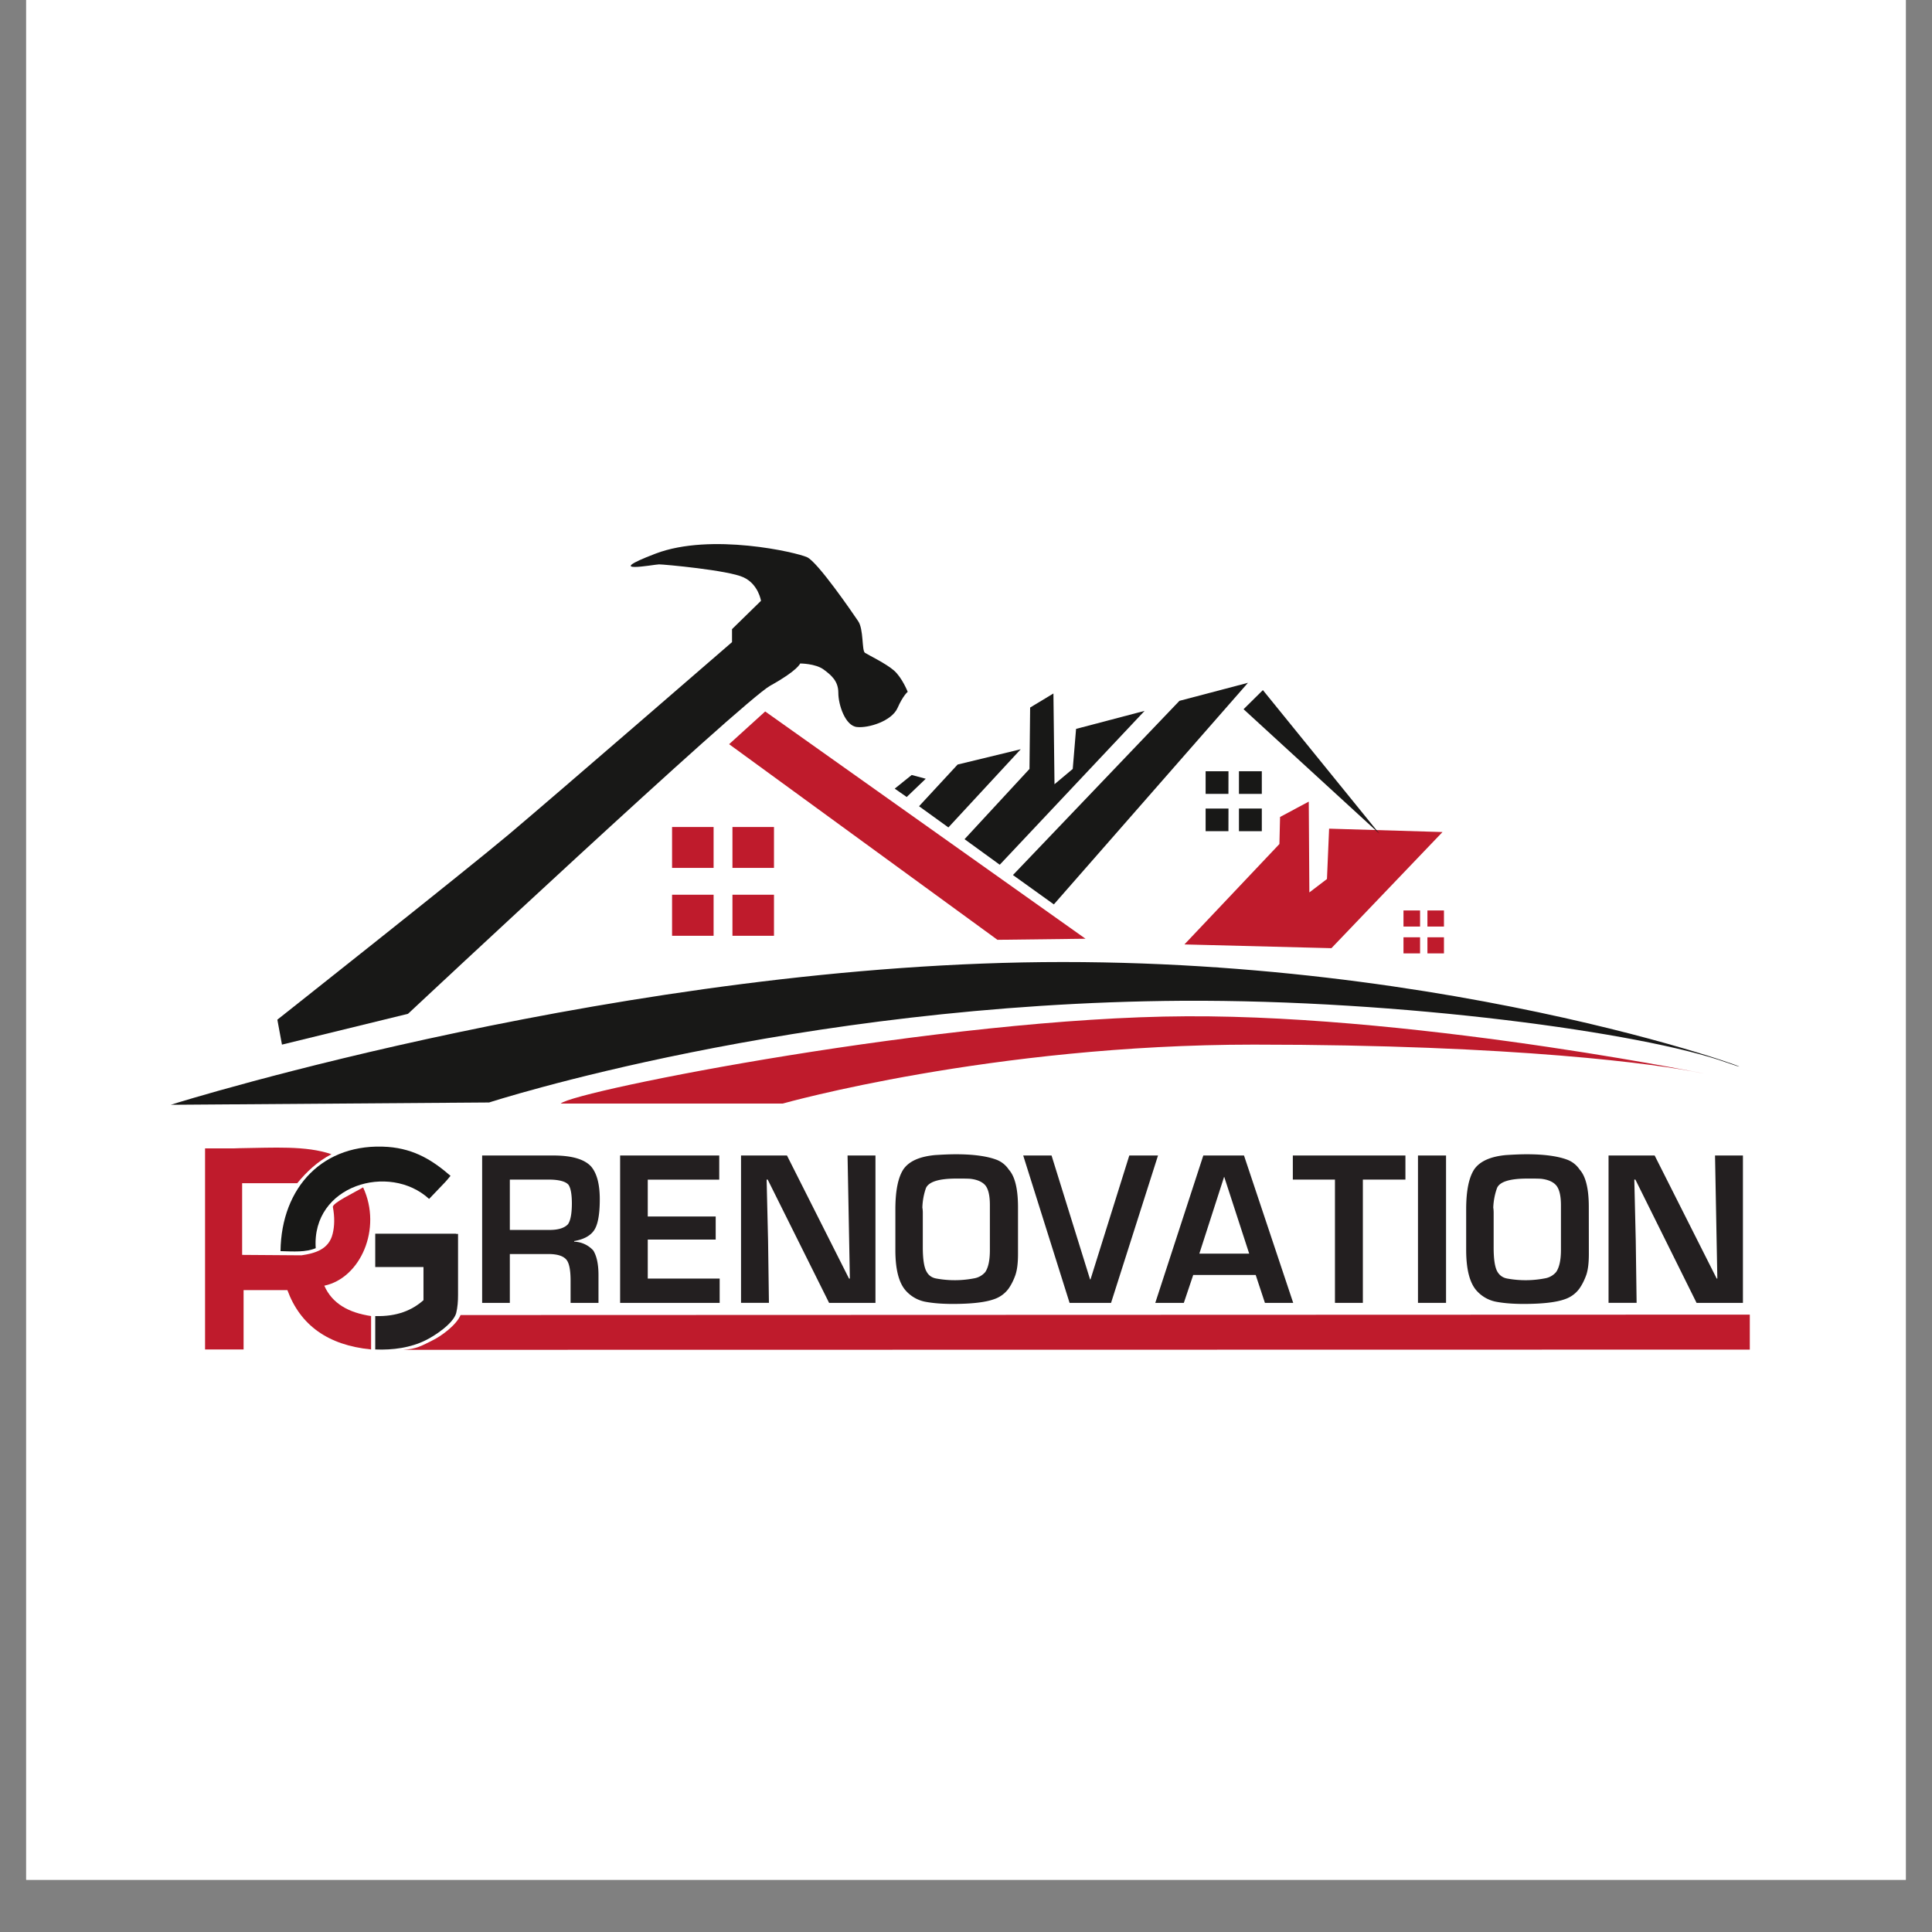 <?xml version="1.0" encoding="UTF-8"?>
<svg data-bbox="0.488 0 35.024 35.027" height="48" viewBox="0 0 36 36" width="48" xmlns="http://www.w3.org/2000/svg" data-type="color">
    <rect x="0" y="0" width="36" height="36" fill="#808080" stroke="none"/>
    <g>
        <defs>
            <clipPath id="5a9aa7ce-1db5-4cbf-b8f9-ad41d0d10a01">
                <path d="M.488 0h35.024v35.027H.488Zm0 0"/>
            </clipPath>
        </defs>
        <g clip-path="url(#5a9aa7ce-1db5-4cbf-b8f9-ad41d0d10a01)">
            <path d="M.488 0h35.024v35.027H.488Zm0 0" fill="#ffffff" data-color="1"/>
            <path d="M.488 0h35.024v35.027H.488Zm0 0" fill="#ffffff" data-color="1"/>
        </g>
        <path d="m22.07 17.598 2.739.07 2.07-2.164-2.113-.063-.04.938-.328.25-.011-1.692-.535.286-.012.504Zm0 0" fill="#bf1b2c" data-color="2"/>
        <path d="m23.172 13.215.36-.356 2.171 2.676Zm0 0" fill="#181817" data-color="3"/>
        <path d="m23.254 12.723-3.617 4.129-.762-.547 3.102-3.246Zm0 0" fill="#181817" data-color="3"/>
        <path d="m18.629 16.113-.656-.476 1.21-1.309.012-1.144.434-.262.02 1.691.34-.285.062-.746 1.277-.336Zm0 0" fill="#181817" data-color="3"/>
        <path d="m17.672 15.418-.547-.395.719-.777 1.176-.285Zm0 0" fill="#181817" data-color="3"/>
        <path d="m16.672 14.695.316-.254.262.07-.355.34Zm0 0" fill="#181817" data-color="3"/>
        <path d="M22.89 14.793h-.425v-.422h.426Zm0 0" fill="#181817" data-color="3"/>
        <path d="M23.512 14.793h-.426v-.422h.426Zm0 0" fill="#181817" data-color="3"/>
        <path d="M22.89 15.488h-.425v-.422h.426Zm0 0" fill="#181817" data-color="3"/>
        <path d="M23.512 15.488h-.426v-.422h.426Zm0 0" fill="#181817" data-color="3"/>
        <path d="M26.152 16.965h.309v.3h-.309Zm0 0" fill="#bf1b2c" data-color="2"/>
        <path d="M26.598 16.965h.308v.3h-.308Zm0 0" fill="#bf1b2c" data-color="2"/>
        <path d="M26.152 17.465h.309v.3h-.309Zm0 0" fill="#bf1b2c" data-color="2"/>
        <path d="M26.598 17.465h.308v.3h-.308Zm0 0" fill="#bf1b2c" data-color="2"/>
        <path d="m13.586 13.867.672-.61 5.969 4.235-1.641.02Zm0 0" fill="#bf1b2c" data-color="2"/>
        <path d="M12.523 15.41h.774v.762h-.774Zm0 0" fill="#bf1b2c" data-color="2"/>
        <path d="M13.648 15.41h.774v.762h-.774Zm0 0" fill="#bf1b2c" data-color="2"/>
        <path d="M12.523 16.672h.774v.765h-.774Zm0 0" fill="#bf1b2c" data-color="2"/>
        <path d="M13.648 16.672h.774v.765h-.774Zm0 0" fill="#bf1b2c" data-color="2"/>
        <path d="m5.168 19 .086.465 2.348-.574s6.23-5.825 6.75-6.114c.515-.285.558-.414.558-.414s.281 0 .434.11c.148.109.277.218.277.437 0 .223.129.617.348.637.215.023.644-.11.754-.352.105-.238.191-.304.191-.304s-.105-.266-.258-.399c-.148-.129-.472-.285-.539-.328-.062-.043-.02-.441-.129-.594-.105-.156-.754-1.101-.949-1.187-.191-.09-1.789-.461-2.824-.067-1.035.395-.02.2.066.2s1.293.109 1.574.242c.278.129.325.437.325.437l-.54.528v.242s-3.3 2.86-4.163 3.586C8.617 16.273 5.168 19 5.168 19" fill="#181817" data-color="3"/>
        <path d="m3.184 20.586 5.93-.043s5.69-1.848 12.91-1.895c4.078-.023 8.581.594 10.132 1.145 1.555.55-4.308-1.867-12.351-1.867s-16.492 2.613-16.621 2.66" fill="#181817" data-color="3"/>
        <path d="M10.45 20.563h4.136s3.883-1.098 8.777-1.098c4.89 0 7.551.367 8.32.527.72.145-5.066-1.078-9.574-1.055-4.504.02-11.379 1.383-11.66 1.625" fill="#bf1b2c" data-color="2"/>
        <path fill-rule="evenodd" d="M7.23 21.371c-1.203-.086-1.988.746-2.003 1.942.253.007.468.023.656-.055-.078-1.172 1.37-1.598 2.113-.918.395-.414.27-.277.399-.43-.32-.277-.66-.5-1.165-.539" fill="#181817" data-color="3"/>
        <path fill-rule="evenodd" d="M8.535 22.992h-.039l.004-.004H6.992v.621h.899v.618c-.211.187-.493.308-.899.296v.622c.332.015.664-.036.926-.165.18-.085.527-.316.582-.511.027-.11.035-.223.035-.34Zm0 0" fill="#231f20" data-color="4"/>
        <path fill-rule="evenodd" d="M6.043 23.957c.672-.14 1.082-1.062.723-1.832-.172.102-.578.293-.563.367.035.188.031.356-.004.496-.07.297-.336.367-.582.403l-1.105-.008v-1.336h1.027c.176-.215.379-.406.637-.54-.477-.163-1.074-.12-1.719-.112l-.086.003h-.55v3.747h.718v-1.106h.816c.239.652.754 1.027 1.56 1.106v-.622c-.415-.062-.724-.23-.872-.566" fill="#bf1b2c" data-color="2"/>
        <path d="M10.656 22.43q0-.259-.062-.352c-.051-.062-.176-.098-.367-.098H9.5v.938h.742q.24 0 .34-.105.072-.098.074-.383m.52-.082q0 .45-.121.597c-.07.09-.192.153-.356.18v.012a.5.5 0 0 1 .356.164q.098.159.097.465v.511h-.52v-.414q0-.303-.081-.394-.088-.101-.328-.102H9.5v.91h-.516v-2.746h1.325q.52 0 .707.207c.105.125.16.325.16.61" fill="#231f20" data-color="4"/>
        <path d="M13.41 24.277h-1.855v-2.746h1.847v.45H12.07v.687h1.266v.43H12.07v.726h1.34Zm0 0" fill="#231f20" data-color="4"/>
        <path d="M16.313 24.277h-.864l-1.144-2.297h-.02l.027 1.141.016 1.156h-.52v-2.746h.856l1.156 2.293h.016l-.043-2.293h.52Zm0 0" fill="#231f20" data-color="4"/>
        <path d="M18.445 23.29v-.83q.001-.269-.086-.374-.087-.099-.28-.121-.072-.005-.259-.004-.485 0-.566.176a1.2 1.2 0 0 0-.067.367q.007.033.008.086v.648q0 .346.075.465.057.1.18.121a1.9 1.9 0 0 0 .722-.008.35.35 0 0 0 .187-.113q.087-.13.086-.414m.524.078c0 .168-.016.293-.047.387-.031.09-.074.18-.129.258a.55.55 0 0 1-.266.195q-.245.09-.78.09-.306-.001-.517-.043a.65.65 0 0 1-.343-.195q-.204-.216-.203-.77v-.754q0-.522.152-.75c.105-.148.297-.234.586-.262.113-.007.246-.015.394-.015.32 0 .567.035.739.097a.48.48 0 0 1 .242.188q.17.187.172.691Zm0 0" fill="#231f20" data-color="4"/>
        <path d="m21.578 21.531-.875 2.746h-.773l-.864-2.746h.528l.718 2.309h.008l.723-2.309Zm0 0" fill="#231f20" data-color="4"/>
        <path d="m23.277 23.36-.465-1.43h-.003l-.461 1.43Zm.82.917h-.527l-.172-.52h-1.164l-.175.52h-.532l.895-2.746h.758Zm0 0" fill="#231f20" data-color="4"/>
        <path d="M26.188 21.98h-.793v2.297h-.52V21.98h-.785v-.449h2.098Zm0 0" fill="#231f20" data-color="4"/>
        <path d="M26.945 24.277h-.523v-2.746h.523Zm0 0" fill="#231f20" data-color="4"/>
        <path d="M29.086 23.29v-.83q0-.269-.09-.374-.087-.099-.281-.121-.07-.005-.254-.004-.491 0-.566.176a1.2 1.2 0 0 0-.07.367q.006.033.007.086v.648q-.001.346.074.465.062.1.18.121a1.9 1.9 0 0 0 .723-.008.35.35 0 0 0 .187-.113q.09-.13.09-.414m.52.078c0 .168-.016.293-.047.387-.032.09-.075.18-.13.258a.55.55 0 0 1-.265.195q-.244.09-.781.09-.304-.001-.516-.043a.65.65 0 0 1-.344-.195q-.203-.216-.203-.77v-.754q0-.522.153-.75.157-.221.586-.262c.113-.007.246-.015.394-.015.32 0 .567.035.738.097a.48.48 0 0 1 .243.188q.17.187.171.691Zm0 0" fill="#231f20" data-color="4"/>
        <path d="M32.477 24.277h-.864l-1.14-2.297h-.02l.027 1.141.016 1.156h-.523v-2.746h.859l1.156 2.293H32l-.043-2.293h.52Zm0 0" fill="#231f20" data-color="4"/>
        <path fill-rule="evenodd" d="M8.582 24.504c-.078.187-.36.394-.531.476-.196.098-.293.157-.535.172h-.079l25.168-.004v-.652Zm0 0" fill="#bf1b2c" data-color="2"/>
    </g>
</svg>
